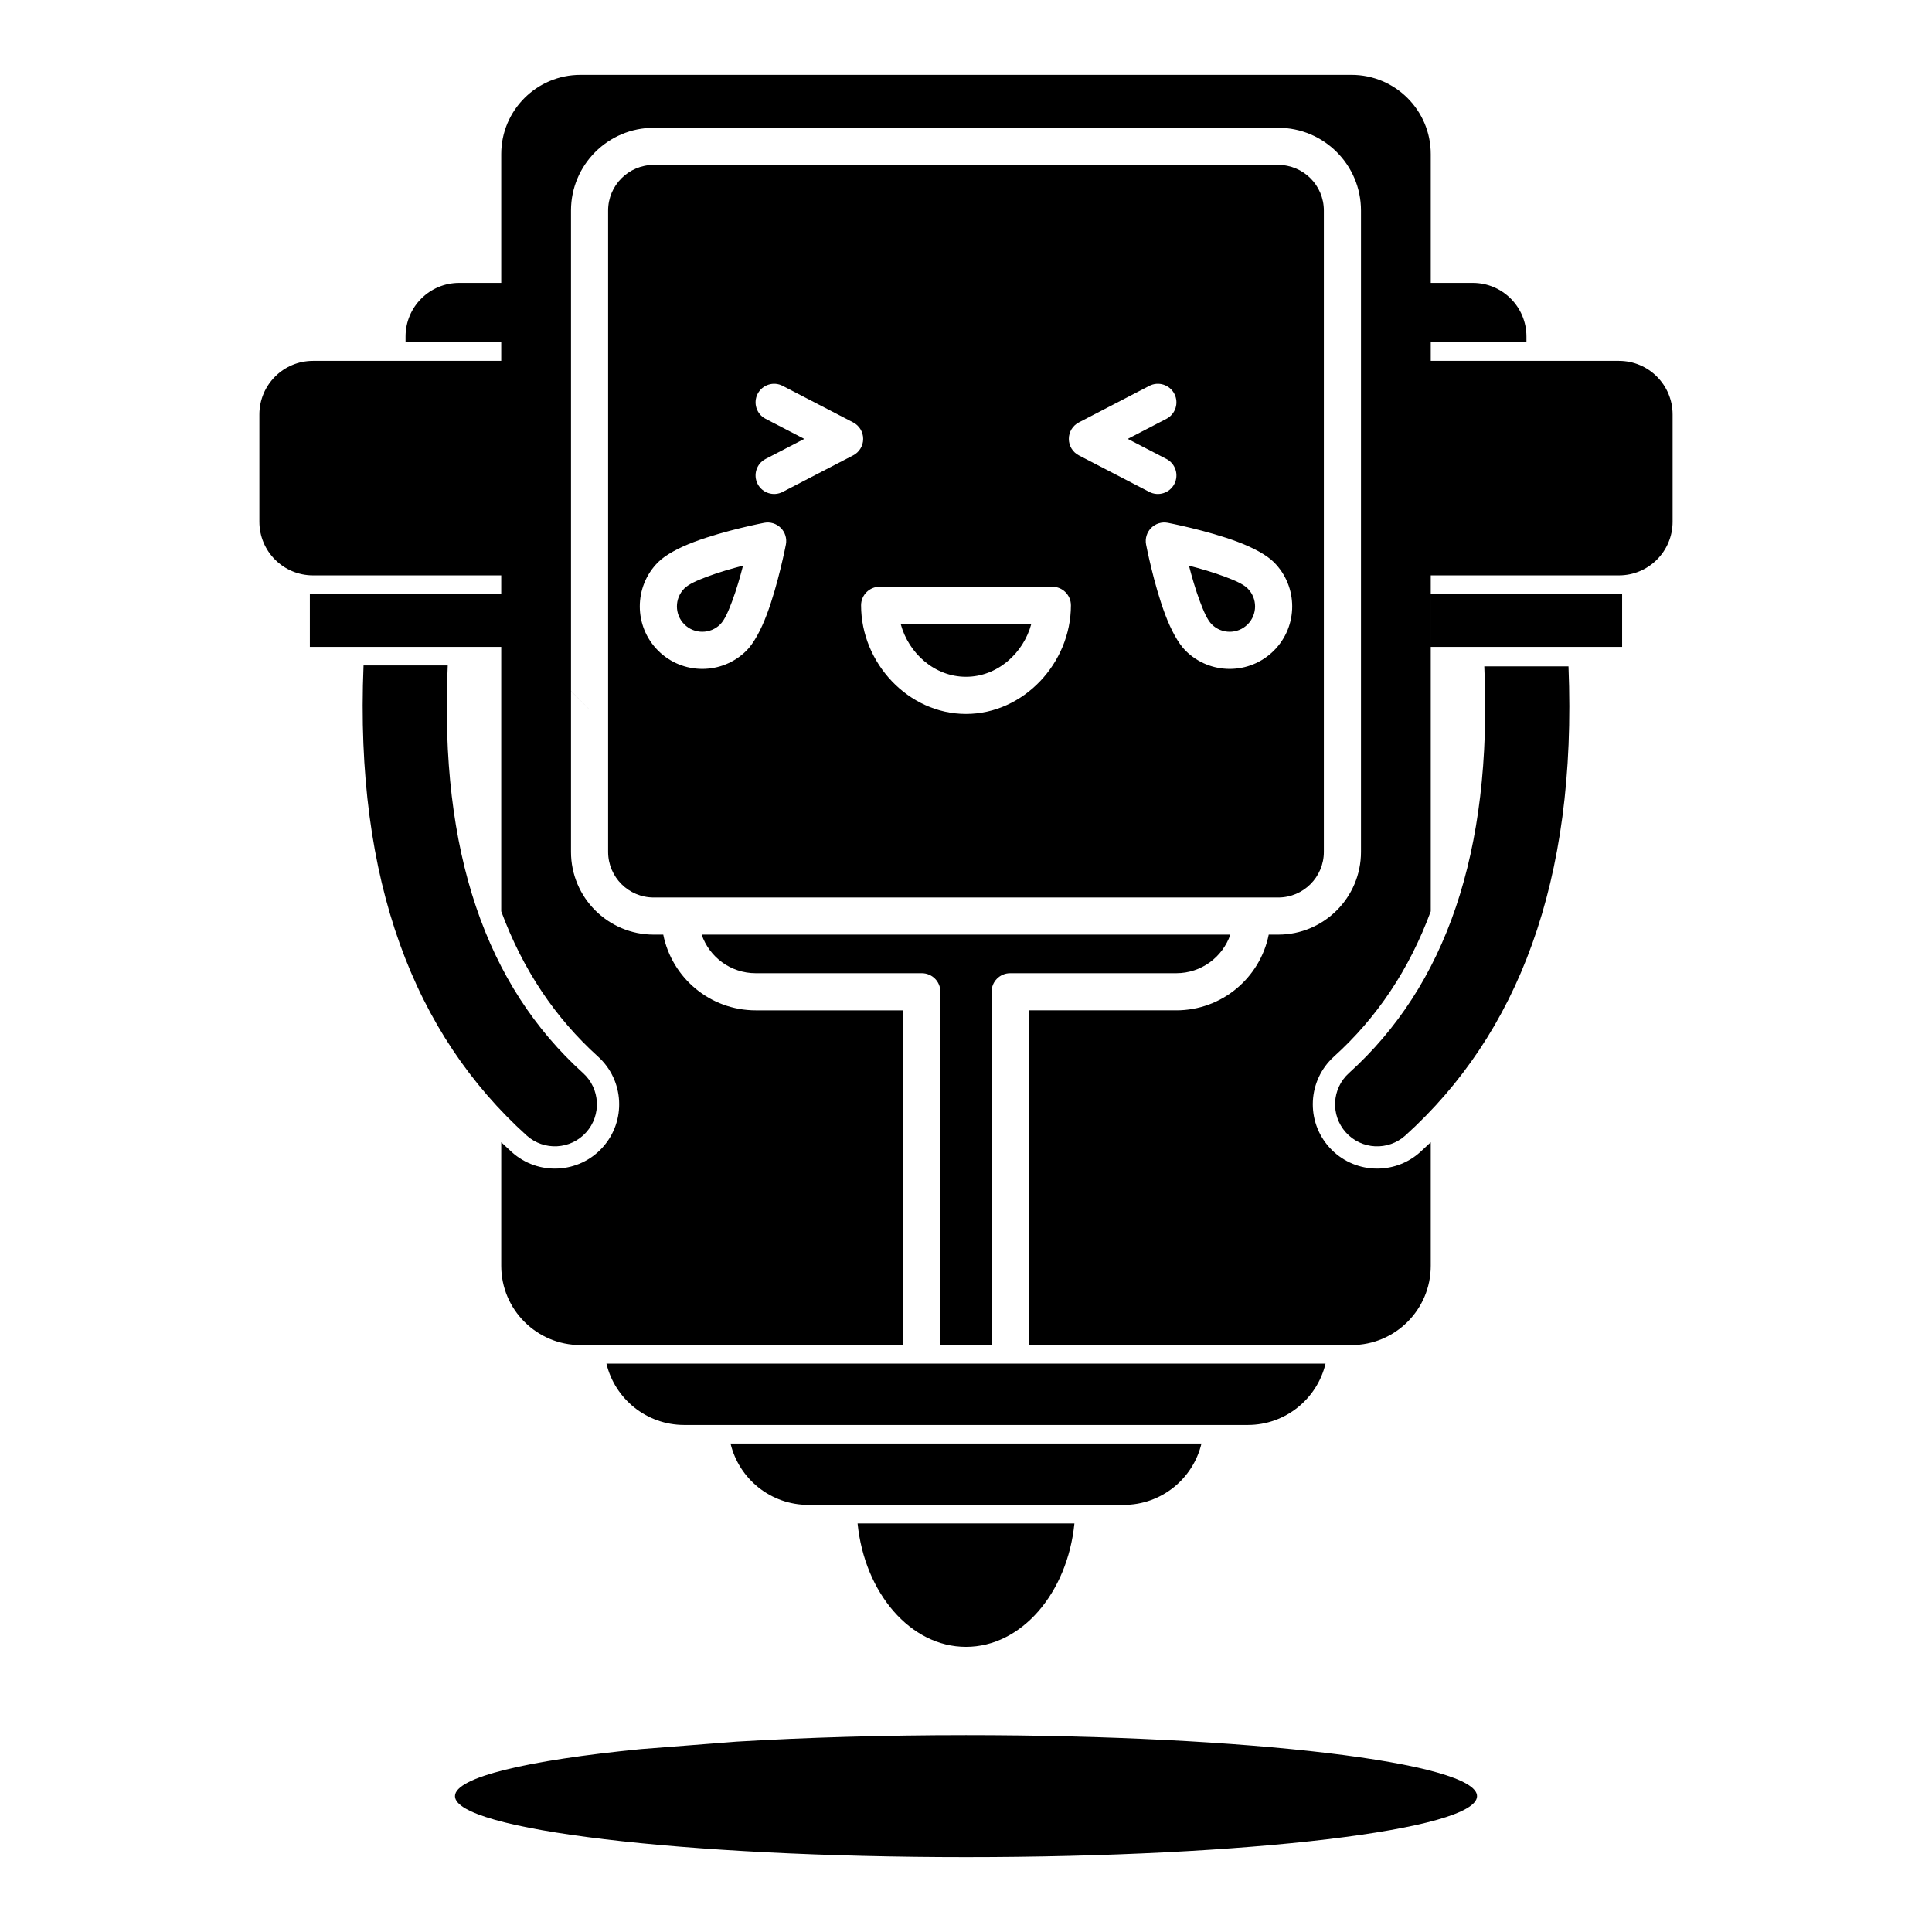 <?xml version="1.0" encoding="UTF-8"?>
<!-- Uploaded to: ICON Repo, www.iconrepo.com, Generator: ICON Repo Mixer Tools -->
<svg fill="#000000" width="800px" height="800px" version="1.1" viewBox="144 144 512 512" xmlns="http://www.w3.org/2000/svg">
 <path d="m339.15 605.56c18.297-1.102 38.973-1.723 60.852-1.723 74.742 0 135.43 7.242 135.43 16.16 0 8.922-60.684 16.164-135.43 16.164-74.746 0-135.43-7.242-135.43-16.164 0-5.016 19.195-9.5 49.289-12.465zm89.582-57.828c-1.855 18.441-14.023 32.699-28.73 32.699-14.711 0-26.875-14.258-28.734-32.699zm33.668-21.18h-124.8c2.223 9.32 10.609 16.258 20.602 16.258h83.598c9.996 0 18.383-6.938 20.602-16.258zm32.883-21.176h-190.57c2.223 9.316 10.609 16.258 20.605 16.258h149.36c9.992 0 18.379-6.941 20.602-16.258zm-25.227-113.69h-140.11c2.039 5.945 7.688 10.223 14.32 10.223h44.027c2.719 0 4.922 2.203 4.922 4.918v93.629h13.566v-93.629c0-2.715 2.203-4.918 4.922-4.918h44.027c6.637 0 12.281-4.277 14.324-10.223zm89.609-71.09h-22.312c2.176 49.535-10.316 84.688-35.871 107.78-4.566 4.125-4.922 11.18-0.797 15.742 4.121 4.566 11.176 4.922 15.742 0.801 29.629-26.773 45.551-67.031 43.238-124.32zm-297.01-0.246c-2.227 49.668 10.266 84.895 35.859 108.02 4.566 4.125 4.926 11.18 0.801 15.742-4.125 4.566-11.18 4.922-15.746 0.801-29.672-26.812-45.594-67.148-43.227-124.57zm42.504 6.769v-127.33c0-6.668 5.414-12.082 12.082-12.082h165.51c6.668 0 12.082 5.414 12.082 12.082v169.97c0 6.668-5.414 12.086-12.082 12.086h-165.51c-6.668 0-12.082-5.418-12.082-12.086zm67.035-22.707c0 15.285 12.516 28.785 27.805 28.785 15.285 0 27.805-13.5 27.805-28.785 0-2.715-2.207-4.922-4.922-4.922h-45.77c-2.715 0-4.918 2.207-4.918 4.922zm45.117 4.918h-34.625c2.098 7.824 9.02 14.027 17.312 14.027 8.289 0 15.215-6.203 17.312-14.027zm36.168-26.785c-1.598-0.309-3.25 0.199-4.402 1.352-1.152 1.152-1.66 2.805-1.352 4.402 0 0 2 10.434 5.062 18.559 1.547 4.106 3.457 7.633 5.379 9.559 6.465 6.465 16.965 6.465 23.43 0 6.465-6.465 6.465-16.965 0-23.43-1.926-1.922-5.453-3.832-9.559-5.379-8.125-3.062-18.559-5.062-18.559-5.062zm-101.21 5.754c0.309-1.598-0.199-3.25-1.352-4.402-1.152-1.152-2.801-1.66-4.402-1.352 0 0-10.434 2-18.559 5.062-4.106 1.547-7.633 3.457-9.555 5.379-6.465 6.465-6.465 16.965 0 23.43 6.465 6.465 16.961 6.465 23.426 0 1.922-1.926 3.832-5.453 5.379-9.559 3.062-8.125 5.062-18.559 5.062-18.559zm221.61 13.102v14.027h-50.715v-14.027zm-232.97-7.496c-0.762 2.969-1.75 6.41-2.91 9.484-0.961 2.555-1.934 4.871-3.129 6.066-2.625 2.625-6.887 2.625-9.512 0s-2.625-6.887 0-9.512c1.195-1.195 3.512-2.168 6.066-3.129 3.078-1.156 6.516-2.148 9.484-2.91zm118.18 0c2.969 0.762 6.41 1.754 9.484 2.91 2.555 0.961 4.871 1.934 6.066 3.129 2.625 2.625 2.625 6.887 0 9.512s-6.887 2.625-9.512 0c-1.195-1.195-2.168-3.512-3.129-6.066-1.156-3.074-2.148-6.516-2.91-9.484zm-10.508-47.645-18.676 9.684c-1.633 0.844-2.656 2.527-2.656 4.367 0 1.836 1.023 3.523 2.656 4.367l18.676 9.684c2.41 1.25 5.383 0.309 6.633-2.102 1.25-2.41 0.309-5.383-2.102-6.633l-10.254-5.316 10.254-5.316c2.41-1.25 3.352-4.223 2.102-6.633s-4.223-3.356-6.633-2.102zm-101.69 8.734 10.254 5.316-10.254 5.316c-2.414 1.25-3.356 4.223-2.106 6.633 1.25 2.41 4.223 3.352 6.633 2.102l18.676-9.684c1.633-0.844 2.656-2.531 2.656-4.367 0-1.84-1.023-3.523-2.656-4.367l-18.676-9.684c-2.41-1.254-5.383-0.309-6.633 2.102s-0.309 5.383 2.106 6.633zm69.73 245.46v-88.707h39.109c12.105 0 22.211-8.629 24.496-20.062h2.527c12.098 0 21.922-9.824 21.922-21.926v-169.97c0-12.098-9.824-21.922-21.922-21.922h-165.51c-12.098 0-21.922 9.824-21.922 21.922v127.33l4.918 4.918-4.918-4.902v42.625c0 12.102 9.824 21.926 21.922 21.926h2.527c2.285 11.434 12.395 20.062 24.496 20.062h39.109v88.707h-85.551c-11.586 0-20.992-9.406-20.992-20.992v-32.758c0.91 0.875 1.84 1.738 2.781 2.59 6.984 6.309 17.773 5.762 24.082-1.223 6.309-6.981 5.762-17.77-1.219-24.078-11.348-10.254-19.922-23.016-25.645-38.484v-75.336 5.254h-50.715v-14.027h50.715v-4.922h-49.879c-7.844 0-14.211-6.367-14.211-14.211v-28.422c0-7.844 6.367-14.211 14.211-14.211h49.879v-4.922h-25.355v-1.531c0-7.844 6.367-14.211 14.211-14.211h11.145v-34.137c0-11.59 9.406-20.996 20.992-20.996h204.35c11.586 0 20.992 9.406 20.992 20.996v34.137h11.148c7.844 0 14.211 6.367 14.211 14.211v1.531h-25.359v4.922h49.879c7.844 0 14.211 6.367 14.211 14.211v28.422c0 7.844-6.367 14.211-14.211 14.211h-49.879v89.031c-5.723 15.469-14.297 28.23-25.645 38.484-6.981 6.309-7.527 17.098-1.219 24.078 6.309 6.984 17.098 7.531 24.082 1.223 0.941-0.852 1.871-1.715 2.781-2.59v32.758c0 11.586-9.406 20.992-20.992 20.992z" fill-rule="evenodd"/>
</svg>
